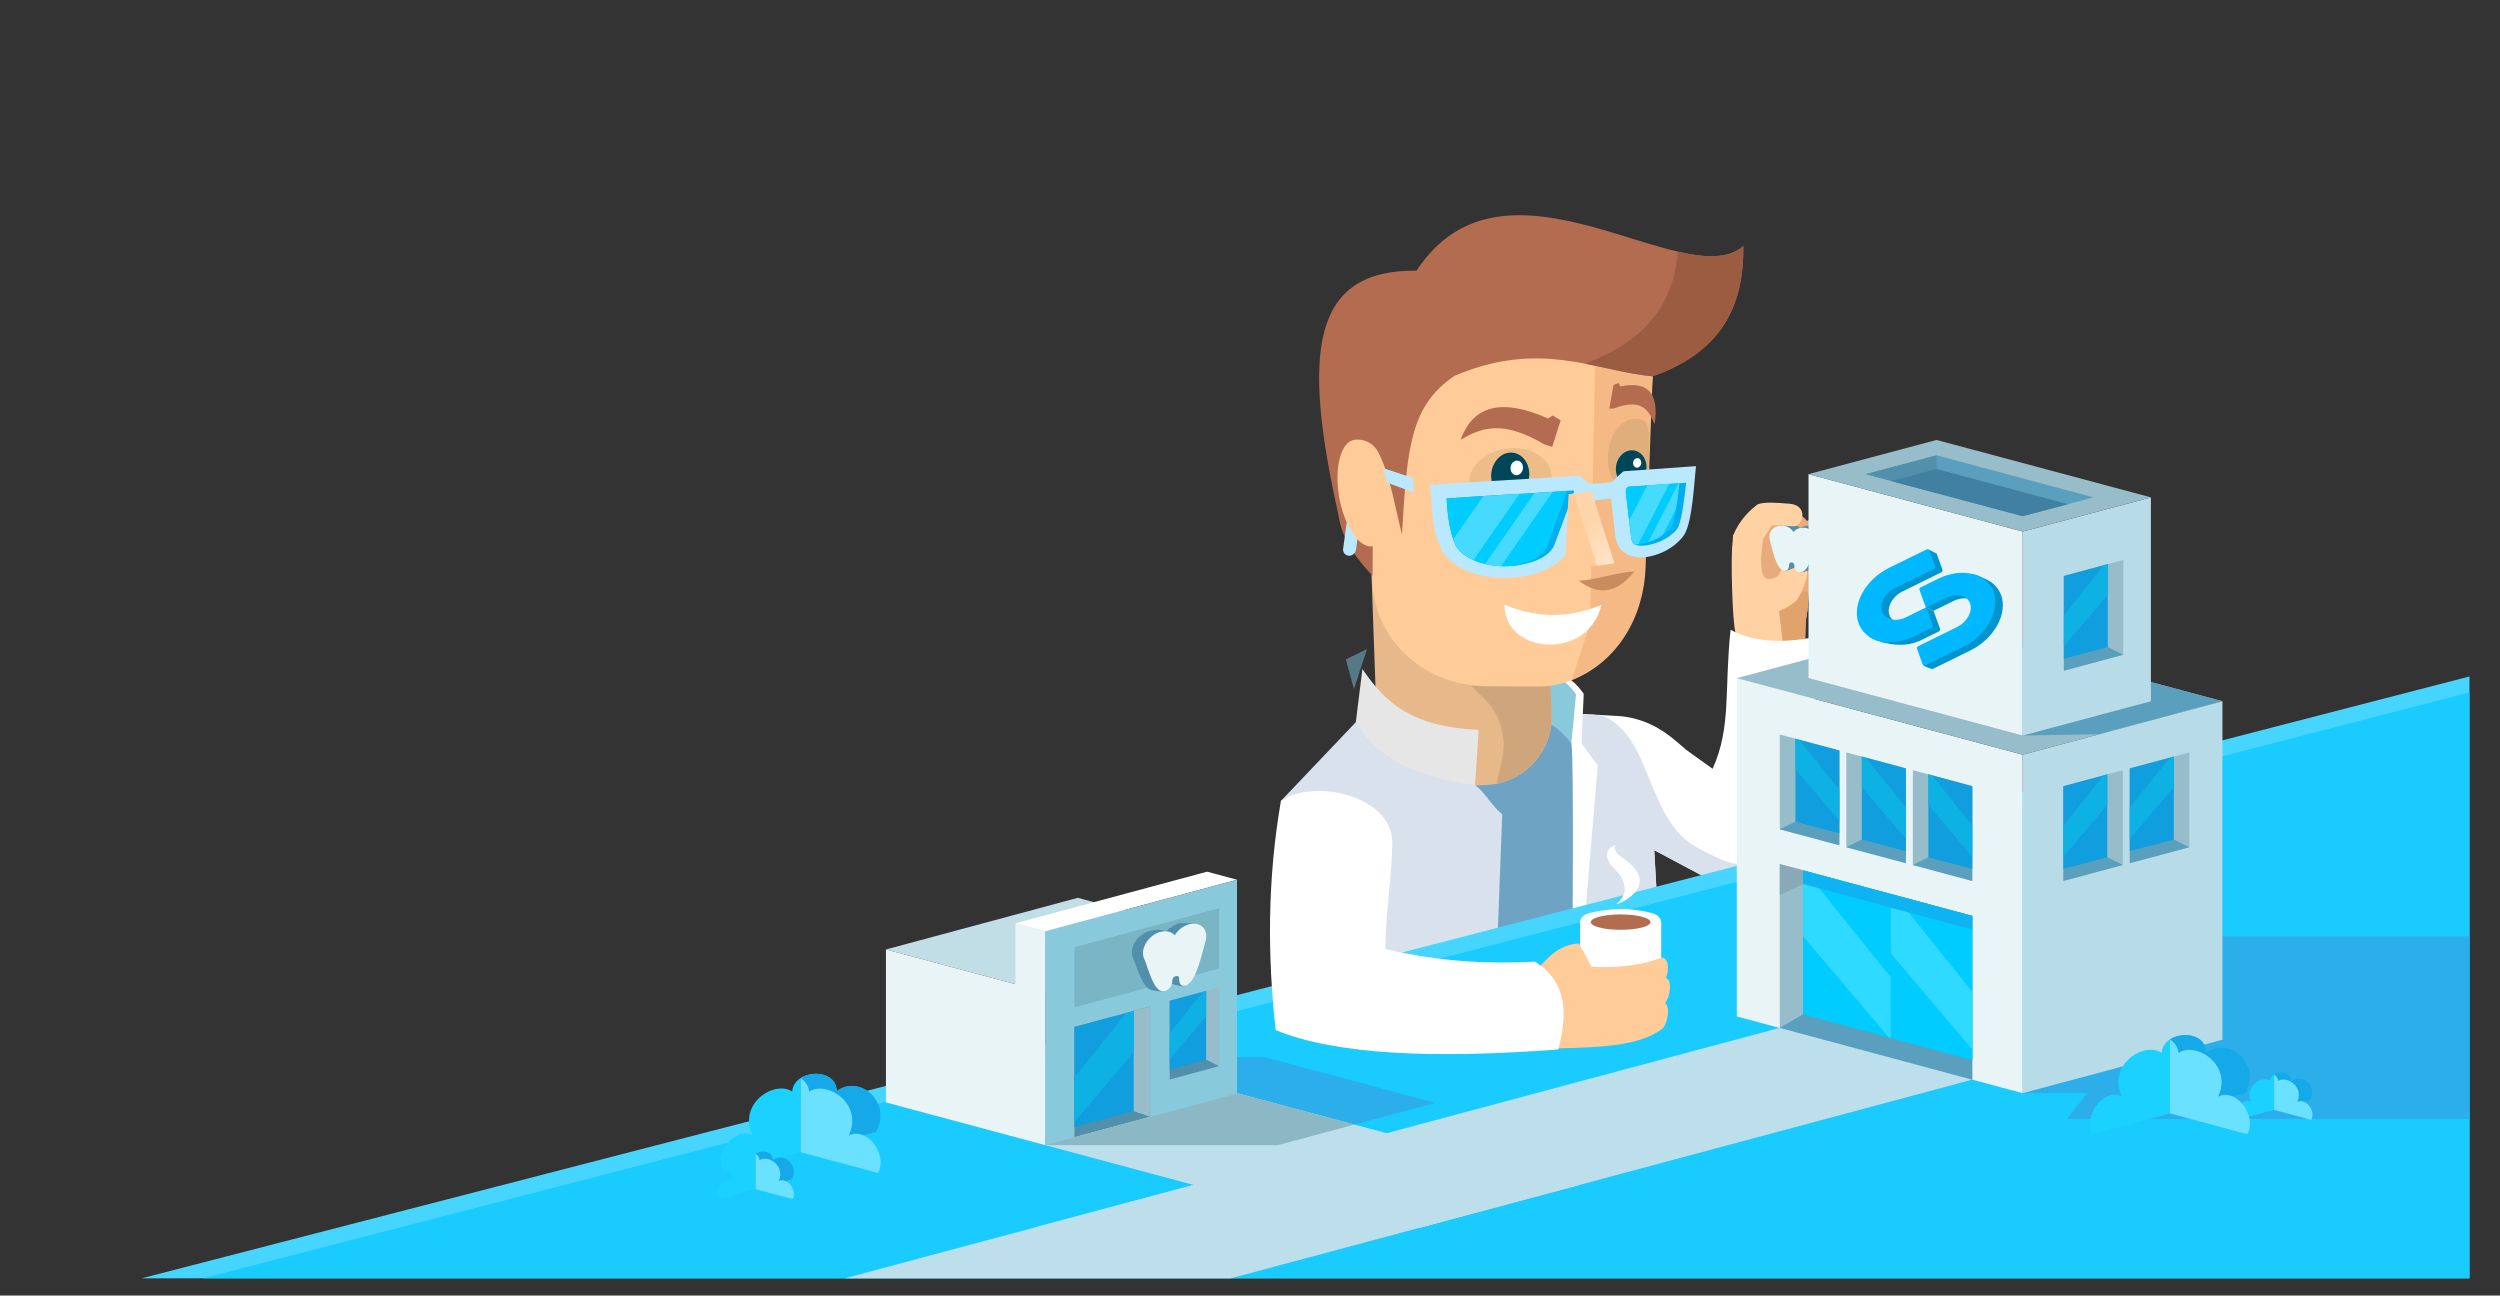 <?xml version="1.0"?>

<!-- Created with Inkscape (http://www.inkscape.org/) --> <svg xmlns:dc="http://purl.org/dc/elements/1.1/" xmlns:cc="http://creativecommons.org/ns#" xmlns:rdf="http://www.w3.org/1999/02/22-rdf-syntax-ns#" xmlns:svg="http://www.w3.org/2000/svg" xmlns="http://www.w3.org/2000/svg" xmlns:sodipodi="http://sodipodi.sourceforge.net/DTD/sodipodi-0.dtd" xmlns:inkscape="http://www.inkscape.org/namespaces/inkscape" width="162.559" height="84.24" viewBox="0 0 575.997 298.487" id="svg7052" version="1.1" inkscape:version="0.91 r13725" sodipodi:docname="pricingBackground.svg"><rect x="0" y="0" width="575.997" height="298.487" fill="#333333" stroke="none"/> <defs id="defs7054"> <linearGradient id="id0" gradientUnits="userSpaceOnUse" x1="10479" y1="4171" x2="11014" y2="4826"> <stop offset="0" style="stop-opacity:1; stop-color:#FFD6AC" id="stop9"></stop> <stop offset="1" style="stop-opacity:1; stop-color:#FEFEFE" id="stop11"></stop> </linearGradient> </defs> <sodipodi:namedview id="base" pagecolor="#ffffff" bordercolor="#666666" borderopacity="1.0" inkscape:pageopacity="0.0" inkscape:pageshadow="2" inkscape:zoom="3.1328918" inkscape:cx="258.94593" inkscape:cy="96.125629" inkscape:document-units="px" inkscape:current-layer="layer1" showgrid="false" fit-margin-top="0" fit-margin-left="0" fit-margin-right="0" fit-margin-bottom="0" inkscape:window-width="3200" inkscape:window-height="1674" inkscape:window-x="0" inkscape:window-y="60" inkscape:window-maximized="1"></sodipodi:namedview>  <g inkscape:label="Layer 1" inkscape:groupmode="layer" id="layer1" transform="translate(307.999,-123.119)"> <path style="clip-rule:evenodd;fill:#ffd1a3;fill-rule:evenodd;image-rendering:optimizeQuality;shape-rendering:geometricPrecision;text-rendering:geometricPrecision" inkscape:connector-curvature="0" id="path110" d="m 91.968,246.567 c -0.957,-0.815 -0.602,0.425 -0.815,1.878 -0.39,2.693 -0.071,18 0.744,20.551 0.39,1.205 1.346,7.264 3.012,7.512 0.957,0.142 11.657,0.957 12.366,-1.276 1.063,-3.331 0.354,-7.193 1.028,-10.63 0.319,-1.594 0.283,-5.28 0.602,-6.094 0.461,-1.098 -0.142,-3.472 0.673,-4.217 0.39,-0.354 1.488,-7.087 -2.976,-8.504 -6.307,-1.984 -5.386,-1.205 -11.303,-1.382 -0.567,0 -4.323,1.276 -3.331,2.091 z" class="fil14"></path> <path style="clip-rule:evenodd;fill:#e1a36b;fill-rule:evenodd;image-rendering:optimizeQuality;shape-rendering:geometricPrecision;text-rendering:geometricPrecision" inkscape:connector-curvature="0" id="path112" d="m 107.665,273.425 c 0.425,-2.87 0.035,-5.953 0.638,-8.787 0.319,-1.594 0.283,-5.279 0.602,-6.094 0.106,-0.248 0.142,-0.531 0.177,-0.85 l -7.902,0.531 1.913,15.59 4.606,-0.39 z" class="fil15"></path> <path style="clip-rule:evenodd;fill:#e7ab7c;fill-rule:evenodd;image-rendering:optimizeQuality;shape-rendering:geometricPrecision;text-rendering:geometricPrecision" inkscape:connector-curvature="0" id="path114" d="m 100.33,240.969 c -0.709,0.744 -3.685,6.626 -3.756,7.937 -0.035,0.602 -0.142,2.161 -0.177,3.862 -0.071,2.693 2.941,3.827 3.543,4.677 0.85,1.205 9.957,2.657 10.453,1.701 0.248,-0.461 2.622,-3.756 2.764,-4.535 0.283,-1.346 0.496,-5.846 0.39,-7.157 -0.319,-1.346 -1.169,-2.976 -2.409,-2.48 -0.673,-1.453 -1.843,-2.374 -2.835,-1.843 -1.913,-2.48 -4.075,-1.913 -6.13,-2.941 -0.567,-0.283 -1.417,0.283 -1.843,0.744 z" class="fil16"></path> <path style="clip-rule:evenodd;fill:#ffffff;fill-rule:evenodd;image-rendering:optimizeQuality;shape-rendering:geometricPrecision;text-rendering:geometricPrecision" inkscape:connector-curvature="0" id="path116" d="m 80.204,295.677 c 2.126,1.524 4.252,3.047 6.378,4.571 4.394,-9.673 2.657,-18.602 4.146,-32.031 5.776,3.154 12.685,2.941 19.275,1.736 2.197,24.272 -5.244,41.669 -11.587,62.504 -9.779,-5.209 -15.484,-8.256 -25.299,-13.464 0.425,7.405 0.85,14.776 1.24,22.181 l -26.823,2.976 2.764,-33.271 -17.15,8.716 -11.516,-11.976 2.303,-1.913 0.035,-0.035 C 31.98,299.61 39.952,293.551 47.96,287.492 l 0.496,-0.354 0.602,0.035 c 5.457,0.319 10.878,0.638 16.335,0.957 0,0 0.035,0 0.035,0 0,0 0.035,0 0.035,0 5.031,0.531 9.106,2.622 12.862,5.882 0.638,0.531 1.24,1.063 1.878,1.594 z" class="fil12"></path> <path style="clip-rule:evenodd;fill:#d9e2ec;fill-rule:evenodd;image-rendering:optimizeQuality;shape-rendering:geometricPrecision;text-rendering:geometricPrecision" inkscape:connector-curvature="0" id="path118" d="m 105.893,314.988 -3.366,19.63 -29.374,-15.626 1.24,22.181 -22.854,2.516 c -1.417,-0.283 -2.728,-0.638 -3.827,-1.169 l 2.622,-31.642 -4.535,2.303 c 1.984,-9.354 4.5,-18.638 5.173,-24.023 0.071,-0.638 0.177,-1.24 0.283,-1.807 l 9.709,0.567 c 11.941,4.606 10.063,24.272 22.323,30.614 2.268,1.169 6.555,3.579 8.787,3.579 4.783,0 9.638,-5.102 13.819,-7.122 z" class="fil17"></path> <path style="clip-rule:evenodd;fill:#ffd1a3;fill-rule:evenodd;image-rendering:optimizeQuality;shape-rendering:geometricPrecision;text-rendering:geometricPrecision" inkscape:connector-curvature="0" id="path120" d="m 97.779,252.165 c 0,1.878 -0.106,5.705 3.508,3.898 0.85,-0.425 1.028,-2.232 2.48,-2.622 0.673,-0.177 2.835,0.319 4.287,0.992 1.134,0.531 -1.205,6.13 -2.232,7.122 -0.744,0.709 -3.26,2.339 -4.642,2.516 -2.268,0.319 -2.268,0.39 -4.535,-0.531 -1.453,-0.602 -1.559,-0.78 -2.409,-2.409 -0.992,-1.949 0.283,-8.894 2.232,-8.823 0.39,0 1.276,-0.142 1.276,-0.142 z" class="fil14"></path> <path class="fil18" d="m 109.614,244.264 c -1.878,-0.248 -2.409,0.425 -2.87,0.496 -0.496,-0.425 -1.382,-0.957 -2.091,-1.028 -0.567,-0.071 -2.764,0.39 -3.26,0.602 -0.886,0.425 0.142,0.921 0.142,1.949 0,0.425 0.071,0.815 0.213,1.169 l -0.035,0 c 0.354,1.063 0.106,6.165 1.665,7.122 0.142,0.106 1.276,-0.319 1.559,-0.425 0.921,-0.461 1.169,-0.567 1.205,-1.453 0,-0.638 1.169,-0.531 1.169,0.142 0,0.638 -1.063,2.161 -0.425,2.161 0.602,-0.035 1.311,-0.354 1.772,-0.425 1.949,-0.425 3.012,-4.429 3.685,-5.953 l 0,0 c 0.177,-0.319 0.283,-0.709 0.283,-1.134 0.035,-1.594 -1.098,-2.941 -2.976,-3.189 z" id="path124" inkscape:connector-curvature="0" style="clip-rule:evenodd;fill:#518fab;fill-rule:evenodd;image-rendering:optimizeQuality;shape-rendering:geometricPrecision;text-rendering:geometricPrecision"></path> <path class="fil19" d="m 107.736,244.725 c -0.39,-0.035 -0.744,0 -1.098,0.071 -0.567,0.142 -1.063,0.461 -1.417,0.886 -0.531,-0.78 -1.417,-1.382 -2.445,-1.488 -1.665,-0.177 -3.083,0.957 -3.118,2.516 0,0.425 0.071,0.815 0.213,1.169 l -0.035,0 c 0.39,1.169 1.346,6.52 3.189,6.697 0.921,0.106 1.169,-0.567 1.205,-1.453 0,-0.638 1.169,-0.531 1.169,0.142 -0.035,0.85 0.39,1.63 1.311,1.701 1.878,0.213 3.012,-4.429 3.685,-5.953 l 0,0 c 0.177,-0.319 0.283,-0.709 0.283,-1.134 0.035,-1.594 -1.276,-3.012 -2.976,-3.189 z" id="path126" inkscape:connector-curvature="0" style="clip-rule:evenodd;fill:#e9f4f6;fill-rule:evenodd;image-rendering:optimizeQuality;shape-rendering:geometricPrecision;text-rendering:geometricPrecision"></path> <path style="clip-rule:evenodd;fill:#ffd1a3;fill-rule:evenodd;image-rendering:optimizeQuality;shape-rendering:geometricPrecision;text-rendering:geometricPrecision" inkscape:connector-curvature="0" id="path128" d="m 98.169,247.347 -1.311,14.209 c -1.63,-4.996 -3.898,-10.098 -5.528,-15.059 1.417,-3.65 4.039,-5.988 5.705,-7.228 1.807,-0.531 4.039,-0.354 7.512,-0.071 4.146,0.531 2.799,4.996 0.921,5.173 -1.772,0 -3.508,-0.39 -5.244,-0.142 -0.673,1.028 -1.346,2.091 -2.055,3.118 z" class="fil14"></path> <polygon style="clip-rule:evenodd;fill:#567987;fill-rule:evenodd;image-rendering:optimizeQuality;shape-rendering:geometricPrecision;text-rendering:geometricPrecision" id="polygon132" points="8999,5001 8913,5265 8859,5070 " class="fil20" transform="matrix(0.035,0,0,0.035,-307.999,97.607)"></polygon> <path style="clip-rule:evenodd;fill:#ffffff;fill-rule:evenodd;image-rendering:optimizeQuality;shape-rendering:geometricPrecision;text-rendering:geometricPrecision" inkscape:connector-curvature="0" id="path134" d="m 56.889,282.921 -0.496,11.48 3.72,5.102 -3.118,37.24 -2.409,7.583 c -5.457,-9.709 -10.028,-10.098 -23.634,-5.598 0.213,-4.323 1.346,-56.586 1.524,-60.874 12.472,-2.976 19.878,-1.382 24.413,5.102 z" class="fil12"></path> <path style="clip-rule:evenodd;fill:#6ea3c4;fill-rule:evenodd;image-rendering:optimizeQuality;shape-rendering:geometricPrecision;text-rendering:geometricPrecision" inkscape:connector-curvature="0" id="path136" d="m 25.708,300.177 19.701,-14.917 c 5.421,1.807 8.043,5.776 8.646,9.177 0.602,3.366 0.213,47.728 0.248,48.082 l -22.429,5.492 1.949,-36.957 -8.008,-8.327 c -0.106,-0.85 -0.142,-1.701 -0.106,-2.551 z" class="fil21"></path> <path style="clip-rule:evenodd;fill:#88c9db;fill-rule:evenodd;image-rendering:optimizeQuality;shape-rendering:geometricPrecision;text-rendering:geometricPrecision" inkscape:connector-curvature="0" id="path138" d="m 55.118,283.098 c -0.354,3.756 -0.709,7.547 -1.098,11.303 -4.146,-5.279 -9,-8.398 -21.047,-4.394 0.177,-3.827 0.354,-7.618 0.531,-11.445 11.02,-2.622 17.61,-1.24 21.614,4.535 z" class="fil22"></path> <path style="clip-rule:evenodd;fill:#e6b88a;fill-rule:evenodd;image-rendering:optimizeQuality;shape-rendering:geometricPrecision;text-rendering:geometricPrecision" inkscape:connector-curvature="0" id="path140" d="m 21.456,195.544 9,-0.354 c 8.61,-0.354 15.98,6.413 16.299,15.024 l 2.764,77.456 c 0.319,8.61 -6.413,15.945 -15.024,16.299 l -9,0.354 C 16.886,304.677 9.516,297.909 9.197,289.299 L 6.433,211.843 C 6.114,203.233 12.846,195.898 21.456,195.544 Z" class="fil23"></path> <path style="clip-rule:evenodd;fill:#cfa67c;fill-rule:evenodd;image-rendering:optimizeQuality;shape-rendering:geometricPrecision;text-rendering:geometricPrecision" inkscape:connector-curvature="0" id="path142" d="m 48.846,269.669 0.638,17.964 c 0.283,7.831 -5.244,14.563 -12.685,16.016 0.673,-3.189 2.02,-7.157 1.559,-10.453 -1.169,-8.256 -5.492,-9.142 -8.008,-13.039 -1.772,-2.764 -2.622,-3.012 -3.154,-6.094 l 8.22,-7.299 c 3.579,0.283 8.61,1.382 13.429,2.941 z" class="fil24"></path> <path style="clip-rule:evenodd;fill:#d9e2ec;fill-rule:evenodd;image-rendering:optimizeQuality;shape-rendering:geometricPrecision;text-rendering:geometricPrecision" inkscape:connector-curvature="0" id="path144" d="M 31.909,303.933 4.378,289.512 -12.913,307.689 l 8.681,56.232 40.925,-15.626 1.417,-37.559 c -2.48,-2.055 -3.72,-4.713 -6.236,-6.768 z" class="fil17"></path> <path style="clip-rule:evenodd;fill:#ffcc99;fill-rule:evenodd;image-rendering:optimizeQuality;shape-rendering:geometricPrecision;text-rendering:geometricPrecision" inkscape:connector-curvature="0" id="path146" d="m 31.059,195.083 14.457,-0.638 c 13.854,-0.602 28.027,1.524 27.248,15.342 l -2.516,45.602 c -0.602,10.913 -6.874,20.764 -16.193,24.413 -2.516,0.992 -4.854,1.524 -8.079,1.488 L 34.354,281.22 C 20.5,281.114 8.736,270.98 8.205,257.126 L 6.823,221.374 C 6.291,207.52 17.169,195.685 31.023,195.083 Z" class="fil25"></path> <path style="clip-rule:evenodd;fill:#f5b986;fill-rule:evenodd;image-rendering:optimizeQuality;shape-rendering:geometricPrecision;text-rendering:geometricPrecision" inkscape:connector-curvature="0" id="path148" d="m 59.618,198.13 c 7.512,4.429 13.464,2.374 13.146,11.693 l -1.63,44.114 c -0.425,11.657 -6.732,21.898 -17.043,25.901 l 4.287,-13.075 1.276,-68.634 z" class="fil26"></path> <path style="clip-rule:evenodd;fill:#ecbc89;fill-rule:evenodd;image-rendering:optimizeQuality;shape-rendering:geometricPrecision;text-rendering:geometricPrecision" inkscape:connector-curvature="0" id="path150" d="m 40.271,226.37 c 5.244,-0.213 9.39,2.87 9.248,6.874 -0.142,4.004 -4.535,7.441 -9.779,7.654 -5.244,0.213 -9.39,-2.87 -9.248,-6.874 0.142,-4.004 4.535,-7.441 9.779,-7.654 z" class="fil27"></path> <path style="clip-rule:evenodd;fill:#dfae7b;fill-rule:evenodd;image-rendering:optimizeQuality;shape-rendering:geometricPrecision;text-rendering:geometricPrecision" inkscape:connector-curvature="0" id="path152" d="m 68.511,219.603 c 3.331,-0.177 3.614,1.594 3.402,8.362 -0.213,6.768 -0.213,8.787 -3.508,8.929 -3.331,0.177 -5.988,-3.579 -5.953,-8.362 0.035,-4.783 2.764,-8.787 6.094,-8.929 z" class="fil28"></path> <path style="clip-rule:evenodd;fill:#004659;fill-rule:evenodd;image-rendering:optimizeQuality;shape-rendering:geometricPrecision;text-rendering:geometricPrecision" inkscape:connector-curvature="0" id="path154" d="m 39.988,227.398 c 2.409,-0.106 4.358,2.126 4.358,4.961 -0.035,2.835 -2.02,5.244 -4.429,5.315 -2.409,0.106 -4.358,-2.126 -4.358,-4.961 0.035,-2.835 2.02,-5.244 4.429,-5.315 z" class="fil29"></path> <path style="clip-rule:evenodd;fill:#ffffff;fill-rule:evenodd;image-rendering:optimizeQuality;shape-rendering:geometricPrecision;text-rendering:geometricPrecision" inkscape:connector-curvature="0" id="path156" d="m 41.476,229.24 c 0.78,-0.035 1.417,0.673 1.417,1.63 0,0.921 -0.673,1.701 -1.453,1.736 -0.78,0.035 -1.417,-0.673 -1.417,-1.63 0,-0.921 0.673,-1.701 1.453,-1.736 z" class="fil12"></path> <path style="clip-rule:evenodd;fill:#004659;fill-rule:evenodd;image-rendering:optimizeQuality;shape-rendering:geometricPrecision;text-rendering:geometricPrecision" inkscape:connector-curvature="0" id="path158" d="m 67.874,226.866 c 1.949,-0.071 3.508,1.701 3.472,3.968 -0.035,2.268 -1.63,4.181 -3.579,4.252 -1.949,0.071 -3.508,-1.701 -3.472,-3.968 0.035,-2.268 1.63,-4.181 3.579,-4.252 z" class="fil29"></path> <path style="clip-rule:evenodd;fill:#bae9ff;fill-rule:evenodd;image-rendering:optimizeQuality;shape-rendering:geometricPrecision;text-rendering:geometricPrecision" inkscape:connector-curvature="0" id="path160" d="m 82.755,230.516 c -5.528,0.39 -11.02,0.78 -16.547,1.169 -0.531,0.035 -2.622,2.551 -3.154,2.587 -2.303,0.177 -2.161,0.213 -4.606,0.39 -0.425,0.035 -2.303,-1.984 -2.728,-1.949 -11.48,0.815 -22.748,1.311 -34.228,2.126 0.567,5.776 0.283,10.169 2.87,15.342 5.669,8.646 25.299,7.689 29.055,-0.638 1.488,-3.65 2.976,-7.264 4.465,-10.913 1.772,-0.248 3.543,-0.461 5.315,-0.709 0.425,3.65 0.567,4.961 0.957,8.61 0.992,7.76 11.87,5.492 15.803,-0.071 1.984,-2.835 2.374,-12.295 2.799,-15.98 z" class="fil30"></path> <path style="clip-rule:evenodd;fill:#00afeb;fill-rule:evenodd;image-rendering:optimizeQuality;shape-rendering:geometricPrecision;text-rendering:geometricPrecision" inkscape:connector-curvature="0" id="path162" d="m 66.704,237.567 c 0.39,3.154 0.709,6.307 1.134,9.461 0.071,0.496 0.213,1.098 0.673,1.417 1.594,1.028 5.102,-0.106 6.626,-0.886 1.205,-0.638 2.445,-1.488 3.26,-2.551 0.992,-1.382 1.63,-6.484 2.091,-10.665 -4.323,0.283 -8.681,0.602 -13.004,0.886 -1.169,0.035 -0.815,1.63 -0.709,2.339 z" class="fil31"></path> <path style="clip-rule:evenodd;fill:#00ccff;fill-rule:evenodd;image-rendering:optimizeQuality;shape-rendering:geometricPrecision;text-rendering:geometricPrecision" inkscape:connector-curvature="0" id="path164" d="m 66.704,237.567 c 0.39,3.154 0.709,6.307 1.134,9.461 0.071,0.496 0.213,1.098 0.673,1.417 0.071,0.035 0.142,0.071 0.213,0.106 1.701,0.035 3.862,-0.744 4.925,-1.276 1.205,-0.638 2.445,-1.488 3.26,-2.551 0.957,-1.346 1.594,-6.165 2.02,-10.276 l -11.516,0.78 c -1.169,0.035 -0.815,1.63 -0.709,2.339 z" class="fil32"></path> <path style="clip-rule:evenodd;fill:#46daff;fill-rule:evenodd;image-rendering:optimizeQuality;shape-rendering:geometricPrecision;text-rendering:geometricPrecision" inkscape:connector-curvature="0" id="path166" d="m 67.342,243.095 c 0.142,1.311 0.319,2.587 0.461,3.898 0.071,0.496 0.213,1.098 0.673,1.417 0.071,0.035 0.142,0.071 0.213,0.106 0.248,0 0.531,0 0.78,-0.035 l 7.122,-13.89 -5.067,0.354 -4.181,8.15 z m 4.465,4.89 c 0.744,-0.248 1.382,-0.496 1.843,-0.744 0.496,-0.248 0.957,-0.531 1.417,-0.85 l 3.083,-6.024 c 0.319,-1.843 0.567,-3.968 0.78,-5.917 l -0.213,0 -6.945,13.535 z" class="fil33"></path> <path style="clip-rule:evenodd;fill:#00afeb;fill-rule:evenodd;image-rendering:optimizeQuality;shape-rendering:geometricPrecision;text-rendering:geometricPrecision" inkscape:connector-curvature="0" id="path168" d="m 25.283,237.957 c 0.248,3.756 0.602,7.441 2.161,10.984 2.197,3.402 7.299,4.571 10.842,4.642 3.366,0.071 10.169,-0.992 11.799,-4.819 1.488,-4.004 2.87,-7.689 4.358,-11.693 0.248,-0.638 0.319,-0.957 -0.071,-0.957 -9.744,0.709 -19.346,1.098 -29.09,1.843 z" class="fil31"></path> <path style="clip-rule:evenodd;fill:#00ccff;fill-rule:evenodd;image-rendering:optimizeQuality;shape-rendering:geometricPrecision;text-rendering:geometricPrecision" inkscape:connector-curvature="0" id="path170" d="m 25.283,237.957 c 0.248,3.756 0.602,7.441 2.161,10.984 2.197,3.402 7.299,4.571 10.842,4.642 0.886,0.035 1.984,-0.035 3.154,-0.177 2.976,-0.638 6.024,-1.984 7.051,-4.465 1.488,-4.11 2.835,-7.866 4.323,-11.976 0.106,-0.319 0.177,-0.567 0.177,-0.709 -9.283,0.673 -18.461,1.028 -27.744,1.736 z" class="fil32"></path> <path style="clip-rule:evenodd;fill:#46daff;fill-rule:evenodd;image-rendering:optimizeQuality;shape-rendering:geometricPrecision;text-rendering:geometricPrecision" inkscape:connector-curvature="0" id="path172" d="m 26.842,247.382 c 0.177,0.531 0.39,1.028 0.602,1.559 0.957,1.453 2.409,2.48 4.039,3.224 l 10.594,-15.236 c -2.764,0.177 -5.528,0.319 -8.327,0.496 l -6.945,9.992 z m 7.37,5.669 c 1.24,0.319 2.516,0.461 3.614,0.531 l 11.905,-17.114 c -1.382,0.106 -2.764,0.177 -4.181,0.248 l -11.374,16.335 z" class="fil33"></path> <path style="clip-rule:evenodd;fill:#ffffff;fill-rule:evenodd;image-rendering:optimizeQuality;shape-rendering:geometricPrecision;text-rendering:geometricPrecision" inkscape:connector-curvature="0" id="path174" d="m 69.22,228.673 c 0.531,-0.035 0.921,0.461 0.921,1.063 0,0.602 -0.425,1.098 -0.957,1.134 -0.531,0.035 -0.921,-0.461 -0.921,-1.063 0,-0.602 0.425,-1.098 0.957,-1.134 z" class="fil12"></path> <path style="clip-rule:evenodd;fill:#b36c50;fill-rule:evenodd;image-rendering:optimizeQuality;shape-rendering:geometricPrecision;text-rendering:geometricPrecision" inkscape:connector-curvature="0" id="path176" d="m 48.634,219.532 c -10.453,-4.677 -17.22,-3.118 -20.09,4.89 4.535,-2.587 9.319,-4.783 19.24,1.063 l 1.843,0.602 1.949,-6.13 -1.843,-1.098 -1.098,0.709 z" class="fil34"></path> <path style="clip-rule:evenodd;fill:#b36c50;fill-rule:evenodd;image-rendering:optimizeQuality;shape-rendering:geometricPrecision;text-rendering:geometricPrecision" inkscape:connector-curvature="0" id="path178" d="m 65.252,212.162 c 6.378,-1.346 9.071,1.488 7.972,8.716 -1.346,-3.189 -2.905,-6.13 -9.39,-3.65 l -1.063,0.035 0.992,-5.457 1.205,-0.461 0.319,0.815 z" class="fil34"></path> <polygon style="clip-rule:evenodd;fill:#ffcc99;fill-rule:evenodd;image-rendering:optimizeQuality;shape-rendering:geometricPrecision;text-rendering:geometricPrecision" id="polygon180" points="10627,4437 10299,4484 10326,3982 10475,3962 " class="fil25" transform="matrix(0.035,0,0,0.035,-307.999,97.607)"></polygon> <path style="clip-rule:evenodd;fill:#c98c5e;fill-rule:evenodd;image-rendering:optimizeQuality;shape-rendering:geometricPrecision;text-rendering:geometricPrecision" inkscape:connector-curvature="0" id="path182" d="m 55.756,256.913 c 4.713,3.65 8.965,2.728 12.791,-2.126 -4.323,0.213 -8.468,1.913 -12.791,2.126 z" class="fil35"></path> <path style="clip-rule:evenodd;fill:#ffffff;fill-rule:evenodd;image-rendering:optimizeQuality;shape-rendering:geometricPrecision;text-rendering:geometricPrecision" inkscape:connector-curvature="0" id="path184" d="M 60.964,262.512 C 57.988,275.303 38.677,274.028 38.606,262.441 c 6.839,2.835 14.173,3.437 22.358,0.071 z" class="fil12"></path> <path style="clip-rule:evenodd;fill:#b36c50;fill-rule:evenodd;image-rendering:optimizeQuality;shape-rendering:geometricPrecision;text-rendering:geometricPrecision" inkscape:connector-curvature="0" id="path186" d="m 9.02,226.512 c 3.012,4.642 4.146,12.508 5.988,19.701 1.205,-20.303 1.984,-29.622 12.153,-36.531 19.913,-8.398 32.315,-1.098 45.602,0.142 16.299,-5.705 21.047,-16.724 20.905,-30.012 -13.394,11.622 -54.85,-25.476 -75.295,5.669 -24.378,-0.283 -26.291,19.027 -18.035,56.09 0.815,6.024 4.571,10.665 7.902,14.209 0.177,-13.748 -0.39,-23.35 0.78,-29.232 z" class="fil34"></path> <path style="clip-rule:evenodd;fill:#9b5c41;fill-rule:evenodd;image-rendering:optimizeQuality;shape-rendering:geometricPrecision;text-rendering:geometricPrecision" inkscape:connector-curvature="0" id="path188" d="m 57.208,206.918 c 5.386,1.028 10.417,2.445 15.555,2.905 16.299,-5.705 21.047,-16.724 20.905,-30.012 -3.437,2.976 -8.752,2.764 -15.094,1.276 -1.063,13.075 -8.398,20.905 -21.366,25.831 z" class="fil36"></path> <polygon style="clip-rule:evenodd;fill:#bae9ff;fill-rule:evenodd;image-rendering:optimizeQuality;shape-rendering:geometricPrecision;text-rendering:geometricPrecision" id="polygon190" points="9039,3872 9307,3971 9299,3875 9011,3779 " class="fil30" transform="matrix(0.035,0,0,0.035,-307.999,97.607)"></polygon> <path style="clip-rule:evenodd;fill:#bae9ff;fill-rule:evenodd;image-rendering:optimizeQuality;shape-rendering:geometricPrecision;text-rendering:geometricPrecision" inkscape:connector-curvature="0" id="path192" d="M 5.795,239.516 C 5.086,237.496 4.342,235.512 3.634,233.492 c -0.709,5.315 -1.417,10.63 -2.161,15.945 -0.354,1.843 2.339,2.551 2.941,0.39 0.461,-3.437 0.921,-6.874 1.382,-10.311 z" class="fil30"></path> <path style="clip-rule:evenodd;fill:#ffcc99;fill-rule:evenodd;image-rendering:optimizeQuality;shape-rendering:geometricPrecision;text-rendering:geometricPrecision" inkscape:connector-curvature="0" id="path194" d="m 3.988,224.457 c 1.488,-0.248 3.685,0.177 5.031,2.055 1.453,2.055 2.091,5.705 2.693,9.248 1.169,6.768 -0.354,12.685 -3.437,13.216 -3.083,0.531 -6.52,-4.535 -7.724,-11.303 -1.169,-6.768 0.354,-12.685 3.437,-13.216 z" class="fil25"></path> <polygon style="clip-rule:evenodd;fill:url(#id0);fill-rule:evenodd;image-rendering:optimizeQuality;shape-rendering:geometricPrecision;text-rendering:geometricPrecision" id="polygon196" points="10475,3962 10362,3977 10513,4453 10627,4437 " class="fil37" transform="matrix(0.035,0,0,0.035,-307.999,97.607)"></polygon> <path style="clip-rule:evenodd;fill:#e6e6e6;fill-rule:evenodd;image-rendering:optimizeQuality;shape-rendering:geometricPrecision;text-rendering:geometricPrecision" inkscape:connector-curvature="0" id="path198" d="m 4.378,289.512 c 0.496,-4.075 1.028,-8.15 1.524,-12.26 5.209,7.724 11.374,13.358 26.787,14.031 -0.283,4.217 -0.531,8.433 -0.815,12.65 -14.102,-1.807 -22.464,-6.201 -27.531,-14.421 z" class="fil38"></path> <polygon style="clip-rule:evenodd;fill:#46d5ff;fill-rule:evenodd;image-rendering:optimizeQuality;shape-rendering:geometricPrecision;text-rendering:geometricPrecision" id="polygon202" points="16256,5182 16256,9144 932,9144 " class="fil39" transform="matrix(0.035,0,0,0.035,-307.999,97.607)"></polygon> <polygon style="clip-rule:evenodd;fill:#1acbff;fill-rule:evenodd;image-rendering:optimizeQuality;shape-rendering:geometricPrecision;text-rendering:geometricPrecision" id="polygon204" points="16256,5287 16256,9144 1336,9144 " class="fil40" transform="matrix(0.035,0,0,0.035,-307.999,97.607)"></polygon> <polygon class="fil41" points="8412,8267 9450,7989 8323,7687 7571,7687 6835,8255 6880,8267 " id="polygon208" style="clip-rule:evenodd;fill:#2caeeb;fill-rule:evenodd;image-rendering:optimizeQuality;shape-rendering:geometricPrecision;text-rendering:geometricPrecision" transform="matrix(0.035,0,0,0.035,-307.999,97.607)"></polygon> <polygon class="fil42" points="6880,7260 8143,6920 7095,6639 5832,6979 " id="polygon210" style="clip-rule:evenodd;fill:#c1dde6;fill-rule:evenodd;image-rendering:optimizeQuality;shape-rendering:geometricPrecision;text-rendering:geometricPrecision" transform="matrix(0.035,0,0,0.035,-307.999,97.607)"></polygon> <polygon class="fil12" points="6880,6860 8143,6520 7946,6467 6684,6807 " id="polygon212" style="clip-rule:evenodd;fill:#ffffff;fill-rule:evenodd;image-rendering:optimizeQuality;shape-rendering:geometricPrecision;text-rendering:geometricPrecision" transform="matrix(0.035,0,0,0.035,-307.999,97.607)"></polygon> <polygon class="fil19" points="6880,6860 6880,7310 6684,7257 6684,6807 " id="polygon214" style="clip-rule:evenodd;fill:#e9f4f6;fill-rule:evenodd;image-rendering:optimizeQuality;shape-rendering:geometricPrecision;text-rendering:geometricPrecision" transform="matrix(0.035,0,0,0.035,-307.999,97.607)"></polygon> <polygon class="fil22" points="6880,6860 6880,8267 8143,7927 8143,6520 " id="polygon216" style="clip-rule:evenodd;fill:#88c9db;fill-rule:evenodd;image-rendering:optimizeQuality;shape-rendering:geometricPrecision;text-rendering:geometricPrecision" transform="matrix(0.035,0,0,0.035,-307.999,97.607)"></polygon> <polygon class="fil43" points="7073,6964 7073,7360 8025,7104 8025,6707 " id="polygon218" style="clip-rule:evenodd;fill:#7ab5c5;fill-rule:evenodd;image-rendering:optimizeQuality;shape-rendering:geometricPrecision;text-rendering:geometricPrecision" transform="matrix(0.035,0,0,0.035,-307.999,97.607)"></polygon> <polygon class="fil18" points="7073,7489 7073,8216 7571,8081 7571,7354 " id="polygon220" style="clip-rule:evenodd;fill:#518fab;fill-rule:evenodd;image-rendering:optimizeQuality;shape-rendering:geometricPrecision;text-rendering:geometricPrecision" transform="matrix(0.035,0,0,0.035,-307.999,97.607)"></polygon> <polygon class="fil44" points="7350,7414 7463,8043 7571,8081 7571,7354 " id="polygon222" style="clip-rule:evenodd;fill:#97bdca;fill-rule:evenodd;image-rendering:optimizeQuality;shape-rendering:geometricPrecision;text-rendering:geometricPrecision" transform="matrix(0.035,0,0,0.035,-307.999,97.607)"></polygon> <polygon class="fil45" points="7073,7489 7073,8148 7463,8043 7463,7384 " id="polygon224" style="clip-rule:evenodd;fill:#119ede;fill-rule:evenodd;image-rendering:optimizeQuality;shape-rendering:geometricPrecision;text-rendering:geometricPrecision" transform="matrix(0.035,0,0,0.035,-307.999,97.607)"></polygon> <polygon class="fil46" points="7463,7384 7414,7397 7073,7821 7073,8114 7463,7655 " id="polygon226" style="clip-rule:evenodd;fill:#0eb1e4;fill-rule:evenodd;image-rendering:optimizeQuality;shape-rendering:geometricPrecision;text-rendering:geometricPrecision" transform="matrix(0.035,0,0,0.035,-307.999,97.607)"></polygon> <polygon class="fil19" points="6880,7260 6880,8267 5832,7986 5832,6979 " id="polygon228" style="clip-rule:evenodd;fill:#e9f4f6;fill-rule:evenodd;image-rendering:optimizeQuality;shape-rendering:geometricPrecision;text-rendering:geometricPrecision" transform="matrix(0.035,0,0,0.035,-307.999,97.607)"></polygon> <polygon class="fil47" points="6805,8811 9345,8811 12983,7836 11716,7495 " id="polygon230" style="clip-rule:evenodd;fill:#bddfeb;fill-rule:evenodd;image-rendering:optimizeQuality;shape-rendering:geometricPrecision;text-rendering:geometricPrecision" transform="matrix(0.035,0,0,0.035,-307.999,97.607)"></polygon> <polygon class="fil47" points="5561,9144 8101,9144 9498,8770 8231,8429 " id="polygon232" style="clip-rule:evenodd;fill:#bddfeb;fill-rule:evenodd;image-rendering:optimizeQuality;shape-rendering:geometricPrecision;text-rendering:geometricPrecision" transform="matrix(0.035,0,0,0.035,-307.999,97.607)"></polygon> <polygon class="fil47" points="8147,7926 10398,8529 9345,8811 8909,8811 6880,8267 " id="polygon234" style="clip-rule:evenodd;fill:#bddfeb;fill-rule:evenodd;image-rendering:optimizeQuality;shape-rendering:geometricPrecision;text-rendering:geometricPrecision" transform="matrix(0.035,0,0,0.035,-307.999,97.607)"></polygon> <polygon class="fil48" points="8916,8132 8412,8267 6880,8267 8147,7926 " id="polygon236" style="clip-rule:evenodd;fill:#8cb8c5;fill-rule:evenodd;image-rendering:optimizeQuality;shape-rendering:geometricPrecision;text-rendering:geometricPrecision" transform="matrix(0.035,0,0,0.035,-307.999,97.607)"></polygon> <polyline class="fil0" points="6880,8267 8412,8267 8916,8132 " id="polyline238" style="clip-rule:evenodd;fill:none;fill-rule:evenodd;image-rendering:optimizeQuality;shape-rendering:geometricPrecision;text-rendering:geometricPrecision" transform="matrix(0.035,0,0,0.035,-307.999,97.607)"></polyline> <polygon class="fil44" points="7700,7316 7700,7835 8025,7747 8025,7229 " id="polygon240" style="clip-rule:evenodd;fill:#97bdca;fill-rule:evenodd;image-rendering:optimizeQuality;shape-rendering:geometricPrecision;text-rendering:geometricPrecision" transform="matrix(0.035,0,0,0.035,-307.999,97.607)"></polygon> <polygon class="fil18" points="7700,7316 7700,7835 8025,7747 7940,7705 " id="polygon242" style="clip-rule:evenodd;fill:#518fab;fill-rule:evenodd;image-rendering:optimizeQuality;shape-rendering:geometricPrecision;text-rendering:geometricPrecision" transform="matrix(0.035,0,0,0.035,-307.999,97.607)"></polygon> <polygon class="fil45" points="7700,7316 7700,7770 7940,7705 7940,7252 " id="polygon244" style="clip-rule:evenodd;fill:#119ede;fill-rule:evenodd;image-rendering:optimizeQuality;shape-rendering:geometricPrecision;text-rendering:geometricPrecision" transform="matrix(0.035,0,0,0.035,-307.999,97.607)"></polygon> <polygon class="fil46" points="7940,7252 7920,7257 7700,7531 7700,7702 7940,7419 " id="polygon246" style="clip-rule:evenodd;fill:#0eb1e4;fill-rule:evenodd;image-rendering:optimizeQuality;shape-rendering:geometricPrecision;text-rendering:geometricPrecision" transform="matrix(0.035,0,0,0.035,-307.999,97.607)"></polygon> <polygon style="clip-rule:evenodd;fill:#2caeeb;fill-rule:evenodd;image-rendering:optimizeQuality;shape-rendering:geometricPrecision;text-rendering:geometricPrecision" id="polygon250" points="13739,7925 13315,7925 14114,6892 16256,6892 16256,8095 13608,8095 " class="fil41" transform="matrix(0.035,0,0,0.035,-307.999,97.607)"></polygon> <polygon style="clip-rule:evenodd;fill:#e9f4f6;fill-rule:evenodd;image-rendering:optimizeQuality;shape-rendering:geometricPrecision;text-rendering:geometricPrecision" id="polygon252" points="11433,7420 11433,5193 13315,5697 13315,7925 " class="fil19" transform="matrix(0.035,0,0,0.035,-307.999,97.607)"></polygon> <polygon style="clip-rule:evenodd;fill:#97bdca;fill-rule:evenodd;image-rendering:optimizeQuality;shape-rendering:geometricPrecision;text-rendering:geometricPrecision" id="polygon254" points="12748,4841 11433,5193 13315,5697 14630,5345 " class="fil44" transform="matrix(0.035,0,0,0.035,-307.999,97.607)"></polygon> <polygon style="clip-rule:evenodd;fill:#5a9fbe;fill-rule:evenodd;image-rendering:optimizeQuality;shape-rendering:geometricPrecision;text-rendering:geometricPrecision" id="polygon256" points="13821,5562 14630,5345 12748,4841 11905,5193 13315,5571 " class="fil49" transform="matrix(0.035,0,0,0.035,-307.999,97.607)"></polygon> <polygon style="clip-rule:evenodd;fill:#b8dce7;fill-rule:evenodd;image-rendering:optimizeQuality;shape-rendering:geometricPrecision;text-rendering:geometricPrecision" id="polygon258" points="14630,7573 14630,5345 13315,5697 13315,7925 " class="fil50" transform="matrix(0.035,0,0,0.035,-307.999,97.607)"></polygon> <polygon style="clip-rule:evenodd;fill:#e9f4f6;fill-rule:evenodd;image-rendering:optimizeQuality;shape-rendering:geometricPrecision;text-rendering:geometricPrecision" id="polygon260" points="11905,5193 11905,3850 13315,4228 13315,5571 " class="fil19" transform="matrix(0.035,0,0,0.035,-307.999,97.607)"></polygon> <polygon style="clip-rule:evenodd;fill:#b8dce7;fill-rule:evenodd;image-rendering:optimizeQuality;shape-rendering:geometricPrecision;text-rendering:geometricPrecision" id="polygon262" points="14159,5345 14159,4003 13315,4228 13315,5571 " class="fil50" transform="matrix(0.035,0,0,0.035,-307.999,97.607)"></polygon> <polygon class="fil44" points="13586,4520 13586,5144 13977,5039 13977,4415 " id="polygon266" style="clip-rule:evenodd;fill:#97bdca;fill-rule:evenodd;image-rendering:optimizeQuality;shape-rendering:geometricPrecision;text-rendering:geometricPrecision" transform="matrix(0.035,0,0,0.035,-307.999,97.607)"></polygon> <polygon class="fil49" points="13586,4520 13586,5144 13977,5039 13875,4988 " id="polygon268" style="clip-rule:evenodd;fill:#5a9fbe;fill-rule:evenodd;image-rendering:optimizeQuality;shape-rendering:geometricPrecision;text-rendering:geometricPrecision" transform="matrix(0.035,0,0,0.035,-307.999,97.607)"></polygon> <polygon class="fil45" points="13586,4520 13586,5065 13875,4988 13875,4442 " id="polygon270" style="clip-rule:evenodd;fill:#119ede;fill-rule:evenodd;image-rendering:optimizeQuality;shape-rendering:geometricPrecision;text-rendering:geometricPrecision" transform="matrix(0.035,0,0,0.035,-307.999,97.607)"></polygon> <polygon class="fil46" points="13875,4643 13875,4442 13851,4449 13586,4779 13586,4984 " id="polygon272" style="clip-rule:evenodd;fill:#0eb1e4;fill-rule:evenodd;image-rendering:optimizeQuality;shape-rendering:geometricPrecision;text-rendering:geometricPrecision" transform="matrix(0.035,0,0,0.035,-307.999,97.607)"></polygon> <polygon style="clip-rule:evenodd;fill:#97bdca;fill-rule:evenodd;image-rendering:optimizeQuality;shape-rendering:geometricPrecision;text-rendering:geometricPrecision" id="polygon274" points="11716,6188 11716,5564 12108,5669 12108,6293 " class="fil44" transform="matrix(0.035,0,0,0.035,-307.999,97.607)"></polygon> <polygon style="clip-rule:evenodd;fill:#97bdca;fill-rule:evenodd;image-rendering:optimizeQuality;shape-rendering:geometricPrecision;text-rendering:geometricPrecision" id="polygon276" points="11716,7495 11716,6417 12983,6758 12983,7836 " class="fil44" transform="matrix(0.035,0,0,0.035,-307.999,97.607)"></polygon> <polygon style="clip-rule:evenodd;fill:#5a9fbe;fill-rule:evenodd;image-rendering:optimizeQuality;shape-rendering:geometricPrecision;text-rendering:geometricPrecision" id="polygon278" points="11716,7495 11869,7406 12983,6758 12983,7836 " class="fil49" transform="matrix(0.035,0,0,0.035,-307.999,97.607)"></polygon> <polygon style="clip-rule:evenodd;fill:#00ccff;fill-rule:evenodd;image-rendering:optimizeQuality;shape-rendering:geometricPrecision;text-rendering:geometricPrecision" id="polygon280" points="11869,7406 11869,6458 12983,6758 12983,7706 " class="fil32" transform="matrix(0.035,0,0,0.035,-307.999,97.607)"></polygon> <polygon style="clip-rule:evenodd;fill:#2edaff;fill-rule:evenodd;image-rendering:optimizeQuality;shape-rendering:geometricPrecision;text-rendering:geometricPrecision" id="polygon282" points="11869,6491 11917,6504 12447,7163 12447,7562 12434,7558 11869,6892 " class="fil51" transform="matrix(0.035,0,0,0.035,-307.999,97.607)"></polygon> <polygon style="clip-rule:evenodd;fill:#00ccff;fill-rule:evenodd;image-rendering:optimizeQuality;shape-rendering:geometricPrecision;text-rendering:geometricPrecision" id="polygon284" points="12447,7562 12447,6614 12983,6758 12983,7706 " class="fil32" transform="matrix(0.035,0,0,0.035,-307.999,97.607)"></polygon> <polygon style="clip-rule:evenodd;fill:#2edaff;fill-rule:evenodd;image-rendering:optimizeQuality;shape-rendering:geometricPrecision;text-rendering:geometricPrecision" id="polygon286" points="12447,7005 12447,6633 12492,6645 12983,7257 12983,7638 " class="fil51" transform="matrix(0.035,0,0,0.035,-307.999,97.607)"></polygon> <polygon style="clip-rule:evenodd;fill:#0eb4f2;fill-rule:evenodd;image-rendering:optimizeQuality;shape-rendering:geometricPrecision;text-rendering:geometricPrecision" id="polygon288" points="11869,6548 11869,6458 12983,6758 12983,6848 " class="fil52" transform="matrix(0.035,0,0,0.035,-307.999,97.607)"></polygon> <polygon style="clip-rule:evenodd;fill:#88aab6;fill-rule:evenodd;image-rendering:optimizeQuality;shape-rendering:geometricPrecision;text-rendering:geometricPrecision" id="polygon290" points="11869,6548 11869,6458 11716,6417 11716,6621 " class="fil53" transform="matrix(0.035,0,0,0.035,-307.999,97.607)"></polygon> <polygon style="clip-rule:evenodd;fill:#5a9fbe;fill-rule:evenodd;image-rendering:optimizeQuality;shape-rendering:geometricPrecision;text-rendering:geometricPrecision" id="polygon292" points="11716,6188 11819,6137 12108,5669 12108,6293 " class="fil49" transform="matrix(0.035,0,0,0.035,-307.999,97.607)"></polygon> <polygon style="clip-rule:evenodd;fill:#119ede;fill-rule:evenodd;image-rendering:optimizeQuality;shape-rendering:geometricPrecision;text-rendering:geometricPrecision" id="polygon294" points="11819,6137 11819,5592 12108,5669 12108,6215 " class="fil45" transform="matrix(0.035,0,0,0.035,-307.999,97.607)"></polygon> <polygon style="clip-rule:evenodd;fill:#0eb1e4;fill-rule:evenodd;image-rendering:optimizeQuality;shape-rendering:geometricPrecision;text-rendering:geometricPrecision" id="polygon296" points="12108,5928 12108,6133 11819,5793 11819,5592 11843,5598 " class="fil46" transform="matrix(0.035,0,0,0.035,-307.999,97.607)"></polygon> <polygon class="fil44" points="12546,5787 12546,6411 12154,6306 12154,5682 " id="polygon300" style="clip-rule:evenodd;fill:#97bdca;fill-rule:evenodd;image-rendering:optimizeQuality;shape-rendering:geometricPrecision;text-rendering:geometricPrecision" transform="matrix(0.035,0,0,0.035,-307.999,97.607)"></polygon> <polygon class="fil49" points="12546,5787 12546,6411 12154,6306 12256,6255 " id="polygon302" style="clip-rule:evenodd;fill:#5a9fbe;fill-rule:evenodd;image-rendering:optimizeQuality;shape-rendering:geometricPrecision;text-rendering:geometricPrecision" transform="matrix(0.035,0,0,0.035,-307.999,97.607)"></polygon> <polygon class="fil45" points="12546,5787 12546,6332 12256,6255 12256,5709 " id="polygon304" style="clip-rule:evenodd;fill:#119ede;fill-rule:evenodd;image-rendering:optimizeQuality;shape-rendering:geometricPrecision;text-rendering:geometricPrecision" transform="matrix(0.035,0,0,0.035,-307.999,97.607)"></polygon> <polygon class="fil46" points="12256,5910 12256,5709 12281,5716 12546,6045 12546,6251 " id="polygon306" style="clip-rule:evenodd;fill:#0eb1e4;fill-rule:evenodd;image-rendering:optimizeQuality;shape-rendering:geometricPrecision;text-rendering:geometricPrecision" transform="matrix(0.035,0,0,0.035,-307.999,97.607)"></polygon> <polygon style="clip-rule:evenodd;fill:#97bdca;fill-rule:evenodd;image-rendering:optimizeQuality;shape-rendering:geometricPrecision;text-rendering:geometricPrecision" id="polygon308" points="12592,6423 12592,5799 12983,5904 12983,6528 " class="fil44" transform="matrix(0.035,0,0,0.035,-307.999,97.607)"></polygon> <polygon style="clip-rule:evenodd;fill:#5a9fbe;fill-rule:evenodd;image-rendering:optimizeQuality;shape-rendering:geometricPrecision;text-rendering:geometricPrecision" id="polygon310" points="12592,6423 12694,6372 12983,5904 12983,6528 " class="fil49" transform="matrix(0.035,0,0,0.035,-307.999,97.607)"></polygon> <polygon style="clip-rule:evenodd;fill:#119ede;fill-rule:evenodd;image-rendering:optimizeQuality;shape-rendering:geometricPrecision;text-rendering:geometricPrecision" id="polygon312" points="12694,6372 12694,5826 12983,5904 12983,6449 " class="fil45" transform="matrix(0.035,0,0,0.035,-307.999,97.607)"></polygon> <polygon style="clip-rule:evenodd;fill:#0eb1e4;fill-rule:evenodd;image-rendering:optimizeQuality;shape-rendering:geometricPrecision;text-rendering:geometricPrecision" id="polygon314" points="12983,6163 12983,6368 12694,6027 12694,5826 12718,5833 " class="fil46" transform="matrix(0.035,0,0,0.035,-307.999,97.607)"></polygon> <polygon style="clip-rule:evenodd;fill:#97bdca;fill-rule:evenodd;image-rendering:optimizeQuality;shape-rendering:geometricPrecision;text-rendering:geometricPrecision" id="polygon320" points="14412,6306 14412,5682 14020,5787 14020,6411 " class="fil44" transform="matrix(0.035,0,0,0.035,-307.999,97.607)"></polygon> <polygon style="clip-rule:evenodd;fill:#5a9fbe;fill-rule:evenodd;image-rendering:optimizeQuality;shape-rendering:geometricPrecision;text-rendering:geometricPrecision" id="polygon322" points="14412,6306 14310,6255 14020,5787 14020,6411 " class="fil49" transform="matrix(0.035,0,0,0.035,-307.999,97.607)"></polygon> <polygon style="clip-rule:evenodd;fill:#119ede;fill-rule:evenodd;image-rendering:optimizeQuality;shape-rendering:geometricPrecision;text-rendering:geometricPrecision" id="polygon324" points="14310,6255 14310,5709 14020,5787 14020,6332 " class="fil45" transform="matrix(0.035,0,0,0.035,-307.999,97.607)"></polygon> <polygon style="clip-rule:evenodd;fill:#0eb1e4;fill-rule:evenodd;image-rendering:optimizeQuality;shape-rendering:geometricPrecision;text-rendering:geometricPrecision" id="polygon326" points="14285,5716 14020,6045 14020,6251 14310,5910 14310,5709 " class="fil46" transform="matrix(0.035,0,0,0.035,-307.999,97.607)"></polygon> <polygon style="clip-rule:evenodd;fill:#97bdca;fill-rule:evenodd;image-rendering:optimizeQuality;shape-rendering:geometricPrecision;text-rendering:geometricPrecision" id="polygon330" points="13974,6423 13974,5799 13583,5904 13583,6528 " class="fil44" transform="matrix(0.035,0,0,0.035,-307.999,97.607)"></polygon> <polygon style="clip-rule:evenodd;fill:#5a9fbe;fill-rule:evenodd;image-rendering:optimizeQuality;shape-rendering:geometricPrecision;text-rendering:geometricPrecision" id="polygon332" points="13974,6423 13872,6372 13583,5904 13583,6528 " class="fil49" transform="matrix(0.035,0,0,0.035,-307.999,97.607)"></polygon> <polygon style="clip-rule:evenodd;fill:#119ede;fill-rule:evenodd;image-rendering:optimizeQuality;shape-rendering:geometricPrecision;text-rendering:geometricPrecision" id="polygon334" points="13872,6372 13872,5826 13583,5904 13583,6449 " class="fil45" transform="matrix(0.035,0,0,0.035,-307.999,97.607)"></polygon> <polygon style="clip-rule:evenodd;fill:#0eb1e4;fill-rule:evenodd;image-rendering:optimizeQuality;shape-rendering:geometricPrecision;text-rendering:geometricPrecision" id="polygon336" points="13848,5833 13583,6163 13583,6368 13872,6027 13872,5826 " class="fil46" transform="matrix(0.035,0,0,0.035,-307.999,97.607)"></polygon> <polygon style="clip-rule:evenodd;fill:#97bdca;fill-rule:evenodd;image-rendering:optimizeQuality;shape-rendering:geometricPrecision;text-rendering:geometricPrecision" id="polygon338" points="12748,3625 14159,4003 13315,4228 11905,3850 " class="fil44" transform="matrix(0.035,0,0,0.035,-307.999,97.607)"></polygon> <polygon style="clip-rule:evenodd;fill:#5a9fbe;fill-rule:evenodd;image-rendering:optimizeQuality;shape-rendering:geometricPrecision;text-rendering:geometricPrecision" id="polygon340" points="13315,4127 13781,4003 12748,3726 12282,3850 " class="fil49" transform="matrix(0.035,0,0,0.035,-307.999,97.607)"></polygon> <polygon style="clip-rule:evenodd;fill:#518fab;fill-rule:evenodd;image-rendering:optimizeQuality;shape-rendering:geometricPrecision;text-rendering:geometricPrecision" id="polygon342" points="12748,3726 12282,3850 12748,3975 " class="fil18" transform="matrix(0.035,0,0,0.035,-307.999,97.607)"></polygon> <polygon style="clip-rule:evenodd;fill:#4180a1;fill-rule:evenodd;image-rendering:optimizeQuality;shape-rendering:geometricPrecision;text-rendering:geometricPrecision" id="polygon344" points="12748,3816 12450,3896 13315,4127 13613,4048 " class="fil54" transform="matrix(0.035,0,0,0.035,-307.999,97.607)"></polygon> <path style="clip-rule:evenodd;fill:#0095cf;fill-rule:evenodd;image-rendering:optimizeQuality;shape-rendering:geometricPrecision;text-rendering:geometricPrecision" inkscape:connector-curvature="0" id="path346" d="m 121.909,267.508 0,0 c -1.559,-4.323 1.594,-10.063 7.051,-12.756 l 7.441,-4.996 c 0.213,0.142 1.807,0.886 1.807,0.921 l 1.346,3.72 c 0.071,0.213 -0.071,0.496 -0.319,0.602 l -8.858,4.358 c -2.339,1.134 -3.72,3.614 -3.047,5.492 l 0,0 c 0.673,1.878 3.154,2.445 5.492,1.311 l 2.941,-3.083 1.736,0.815 1.488,4.11 c 0.071,0.213 -0.071,0.496 -0.319,0.602 l 0.461,-0.213 -4.465,2.197 c -1.665,0.815 -3.508,1.169 -5.563,1.063 -2.055,-0.106 -4.323,-0.709 -5.563,-1.311 -1.594,-0.744 -0.992,-1.098 -1.594,-2.799 z" class="fil55"></path> <path style="clip-rule:evenodd;fill:#0095cf;fill-rule:evenodd;image-rendering:optimizeQuality;shape-rendering:geometricPrecision;text-rendering:geometricPrecision" inkscape:connector-curvature="0" id="path348" d="m 153.054,260.209 0,0 c 1.559,4.323 -1.594,10.063 -7.051,12.756 l -8.646,4.252 c -0.248,0.142 -2.055,-0.567 -2.126,-0.78 l 0.177,-3.118 c -0.071,-0.213 0.071,-0.496 0.319,-0.602 l 8.858,-4.358 c 2.339,-1.134 3.72,-3.614 3.047,-5.492 l 0,0 c -0.673,-1.878 -3.154,-2.445 -5.492,-1.311 l -4.677,2.303 -1.736,-0.815 0.248,-3.295 c -0.071,-0.213 0.071,-0.496 0.319,-0.602 l -0.461,0.248 4.465,-2.197 c 3.012,-1.488 4.925,-2.339 7.37,-1.488 0.425,0.142 1.984,0.921 2.374,1.098 1.382,0.744 2.445,1.913 3.012,3.437 z" class="fil55"></path> <path class="fil5" d="m 120.208,266.693 0,0 c -1.559,-4.323 1.594,-10.063 7.051,-12.756 l 9.106,-4.465 -0.461,0.248 c 0.248,-0.142 0.531,-0.071 0.602,0.142 l 1.346,3.72 c 0.071,0.213 -0.071,0.496 -0.319,0.602 l -8.858,4.358 c -2.339,1.134 -3.72,3.614 -3.047,5.492 l 0,0 c 0.673,1.878 3.154,2.445 5.492,1.311 l 4.677,-2.303 1.488,4.11 c 0.071,0.213 -0.071,0.496 -0.319,0.602 l 0.461,-0.213 -4.465,2.197 c -5.457,2.657 -11.161,1.311 -12.756,-3.047 z" id="path352" inkscape:connector-curvature="0" style="clip-rule:evenodd;fill:#00b8ff;fill-rule:evenodd;image-rendering:optimizeQuality;shape-rendering:geometricPrecision;text-rendering:geometricPrecision"></path> <path class="fil5" d="m 151.318,259.429 0,0 c 1.559,4.323 -1.594,10.063 -7.051,12.756 l -9.106,4.465 0.461,-0.213 c -0.248,0.142 -0.531,0.071 -0.602,-0.142 l -1.346,-3.72 c -0.071,-0.213 0.071,-0.496 0.319,-0.602 l 8.858,-4.358 c 2.339,-1.134 3.72,-3.614 3.047,-5.492 l 0,0 c -0.673,-1.878 -3.154,-2.445 -5.492,-1.311 l -4.677,2.303 -1.488,-4.11 c -0.071,-0.213 0.071,-0.496 0.319,-0.602 l -0.461,0.248 4.465,-2.197 c 5.457,-2.657 11.161,-1.311 12.756,3.047 z" id="path354" inkscape:connector-curvature="0" style="clip-rule:evenodd;fill:#00b8ff;fill-rule:evenodd;image-rendering:optimizeQuality;shape-rendering:geometricPrecision;text-rendering:geometricPrecision"></path> <path class="fil56" d="m 219.952,372.106 c 2.551,-1.913 6.165,1.346 4.323,4.5 -5.634,1.524 -11.232,3.012 -16.866,4.5 -1.134,-1.949 1.169,-5.138 3.224,-4.146 -1.665,-3.508 2.48,-6.13 4.394,-4.819 0.177,-2.48 4.89,-2.728 4.925,-0.035 z" id="path358" inkscape:connector-curvature="0" style="clip-rule:evenodd;fill:#1ad1ff;fill-rule:evenodd;image-rendering:optimizeQuality;shape-rendering:geometricPrecision;text-rendering:geometricPrecision"></path> <path class="fil57" d="m 219.952,372.106 c 2.551,-1.913 6.165,1.346 4.323,4.5 l -8.327,2.232 0,-8.185 c 1.417,-0.921 3.968,-0.531 4.004,1.453 z" id="path360" inkscape:connector-curvature="0" style="clip-rule:evenodd;fill:#15a9e9;fill-rule:evenodd;image-rendering:optimizeQuality;shape-rendering:geometricPrecision;text-rendering:geometricPrecision"></path> <path class="fil58" d="m 215.948,378.838 8.539,2.303 c 1.134,-1.949 -1.169,-5.138 -3.224,-4.146 1.665,-3.508 -2.48,-6.13 -4.394,-4.819 -0.035,-0.673 -0.425,-1.169 -0.921,-1.488 l 0,8.185 z" id="path362" inkscape:connector-curvature="0" style="clip-rule:evenodd;fill:#6ae1ff;fill-rule:evenodd;image-rendering:optimizeQuality;shape-rendering:geometricPrecision;text-rendering:geometricPrecision"></path> <path class="fil56" d="m 200.322,365.586 c 5.35,-4.004 12.862,2.799 9.035,9.39 -11.728,3.154 -23.457,6.272 -35.185,9.425 -2.339,-4.11 2.445,-10.736 6.732,-8.646 -3.472,-7.37 5.173,-12.791 9.142,-10.063 0.39,-5.173 10.205,-5.705 10.276,-0.106 z" id="path366" inkscape:connector-curvature="0" style="clip-rule:evenodd;fill:#1ad1ff;fill-rule:evenodd;image-rendering:optimizeQuality;shape-rendering:geometricPrecision;text-rendering:geometricPrecision"></path> <path class="fil57" d="m 200.322,365.586 c 5.35,-4.004 12.862,2.799 9.035,9.39 l -17.398,4.677 0,-17.079 c 2.976,-1.913 8.291,-1.098 8.327,3.012 z" id="path368" inkscape:connector-curvature="0" style="clip-rule:evenodd;fill:#15a9e9;fill-rule:evenodd;image-rendering:optimizeQuality;shape-rendering:geometricPrecision;text-rendering:geometricPrecision"></path> <path class="fil58" d="m 191.96,379.653 17.823,4.783 c 2.339,-4.11 -2.445,-10.736 -6.732,-8.646 3.472,-7.37 -5.173,-12.791 -9.142,-10.063 -0.106,-1.382 -0.85,-2.409 -1.949,-3.118 l 0,17.079 z" id="path370" inkscape:connector-curvature="0" style="clip-rule:evenodd;fill:#6ae1ff;fill-rule:evenodd;image-rendering:optimizeQuality;shape-rendering:geometricPrecision;text-rendering:geometricPrecision"></path> <path style="clip-rule:evenodd;fill:#1ad1ff;fill-rule:evenodd;image-rendering:optimizeQuality;shape-rendering:geometricPrecision;text-rendering:geometricPrecision" inkscape:connector-curvature="0" id="path374" d="m -115.208,374.515 c 5.35,-4.004 12.862,2.799 9.035,9.39 -11.728,3.154 -23.457,6.272 -35.185,9.425 -2.339,-4.11 2.445,-10.736 6.732,-8.646 -3.472,-7.37 5.173,-12.791 9.142,-10.063 0.39,-5.173 10.205,-5.705 10.276,-0.106 z" class="fil56"></path> <path style="clip-rule:evenodd;fill:#15a9e9;fill-rule:evenodd;image-rendering:optimizeQuality;shape-rendering:geometricPrecision;text-rendering:geometricPrecision" inkscape:connector-curvature="0" id="path376" d="m -115.208,374.515 c 5.35,-4.004 12.862,2.799 9.035,9.39 l -17.398,4.677 0,-17.079 c 2.976,-1.913 8.291,-1.098 8.327,3.012 z" class="fil57"></path> <path style="clip-rule:evenodd;fill:#6ae1ff;fill-rule:evenodd;image-rendering:optimizeQuality;shape-rendering:geometricPrecision;text-rendering:geometricPrecision" inkscape:connector-curvature="0" id="path378" d="m -123.535,388.582 17.823,4.783 c 2.339,-4.11 -2.445,-10.736 -6.732,-8.646 3.472,-7.37 -5.173,-12.791 -9.142,-10.063 -0.106,-1.382 -0.85,-2.409 -1.949,-3.118 l 0,17.079 z" class="fil58"></path> <path style="clip-rule:evenodd;fill:#1ad1ff;fill-rule:evenodd;image-rendering:optimizeQuality;shape-rendering:geometricPrecision;text-rendering:geometricPrecision" inkscape:connector-curvature="0" id="path382" d="m -129.913,390.354 c 2.551,-1.913 6.165,1.346 4.323,4.5 -5.634,1.524 -11.232,3.012 -16.866,4.535 -1.134,-1.949 1.169,-5.138 3.224,-4.146 -1.665,-3.508 2.48,-6.13 4.394,-4.819 0.177,-2.48 4.89,-2.728 4.925,-0.035 z" class="fil56"></path> <path style="clip-rule:evenodd;fill:#15a9e9;fill-rule:evenodd;image-rendering:optimizeQuality;shape-rendering:geometricPrecision;text-rendering:geometricPrecision" inkscape:connector-curvature="0" id="path384" d="m -129.913,390.354 c 2.551,-1.913 6.165,1.346 4.323,4.5 l -8.327,2.232 0,-8.185 c 1.417,-0.921 3.968,-0.531 4.004,1.453 z" class="fil57"></path> <path style="clip-rule:evenodd;fill:#6ae1ff;fill-rule:evenodd;image-rendering:optimizeQuality;shape-rendering:geometricPrecision;text-rendering:geometricPrecision" inkscape:connector-curvature="0" id="path386" d="m -133.917,397.086 8.539,2.303 c 1.134,-1.949 -1.169,-5.138 -3.224,-4.146 1.665,-3.508 -2.48,-6.13 -4.394,-4.819 -0.035,-0.673 -0.425,-1.169 -0.921,-1.488 l 0,8.185 z" class="fil58"></path> <path class="fil18" d="m -43.067,337.63 c 2.445,-0.744 3.118,0.071 3.756,0.071 0.673,-0.709 1.843,-1.559 2.764,-1.807 0.78,-0.213 3.614,-0.071 4.217,0.142 1.134,0.354 -0.248,1.276 -0.248,2.657 0,0.567 -0.106,1.098 -0.354,1.63 l 0.035,0 c -0.496,1.524 -0.354,8.362 -2.409,9.957 -0.213,0.177 -1.665,-0.142 -2.02,-0.248 -1.205,-0.461 -1.524,-0.531 -1.524,-1.701 0,-0.85 -1.524,-0.496 -1.559,0.425 0,0.85 1.311,2.728 0.496,2.799 -0.78,0.106 -1.701,-0.177 -2.303,-0.213 -2.551,-0.177 -3.791,-5.35 -4.642,-7.299 l 0,0 c -0.213,-0.425 -0.354,-0.921 -0.354,-1.453 0,-2.126 1.559,-4.181 4.004,-4.925 z" id="path388" inkscape:connector-curvature="0" style="clip-rule:evenodd;fill:#518fab;fill-rule:evenodd;image-rendering:optimizeQuality;shape-rendering:geometricPrecision;text-rendering:geometricPrecision"></path> <path class="fil19" d="m -40.622,337.842 c 0.496,-0.142 0.992,-0.177 1.453,-0.142 0.744,0.071 1.382,0.39 1.843,0.886 0.709,-1.169 1.913,-2.126 3.26,-2.516 2.197,-0.602 4.004,0.638 4.004,2.764 0,0.567 -0.106,1.098 -0.354,1.63 l 0.035,0 c -0.531,1.665 -1.984,9.071 -4.429,9.709 -1.205,0.319 -1.524,-0.531 -1.524,-1.701 0,-0.85 -1.524,-0.496 -1.559,0.425 0,1.169 -0.567,2.268 -1.772,2.587 -2.445,0.673 -3.791,-5.35 -4.642,-7.299 l 0,0 c -0.213,-0.425 -0.354,-0.921 -0.354,-1.453 0,-2.126 1.807,-4.323 4.004,-4.925 z" id="path390" inkscape:connector-curvature="0" style="clip-rule:evenodd;fill:#e9f4f6;fill-rule:evenodd;image-rendering:optimizeQuality;shape-rendering:geometricPrecision;text-rendering:geometricPrecision"></path> <path class="fil12" d="m 58.342,333.449 c 4.642,-1.098 9.319,-1.24 14.102,0 1.24,0.319 2.303,1.028 2.303,2.303 l 0,20.338 c 0,1.276 -1.028,2.303 -2.303,2.303 l -14.102,0 c -1.276,0 -2.303,-1.028 -2.303,-2.303 0,-6.768 0,-13.571 0,-20.338 0,-1.276 1.063,-2.02 2.303,-2.303 z" id="path392" inkscape:connector-curvature="0" style="clip-rule:evenodd;fill:#ffffff;fill-rule:evenodd;image-rendering:optimizeQuality;shape-rendering:geometricPrecision;text-rendering:geometricPrecision"></path> <path style="clip-rule:evenodd;fill:#ffcc99;fill-rule:evenodd;image-rendering:optimizeQuality;shape-rendering:geometricPrecision;text-rendering:geometricPrecision" inkscape:connector-curvature="0" id="path396" d="m 51.043,364.7 c -1.736,-5.917 -3.437,-11.835 -5.173,-17.752 2.693,-3.402 5.634,-6.272 9.921,-6.449 0.957,1.772 1.949,3.579 2.905,5.35 6.024,0.283 11.445,-0.283 16.087,-2.055 1.772,-0.106 1.807,3.083 1.028,4.606 1.559,0.567 0.957,4.5 -0.177,5.811 1.24,0.85 0.602,4.465 -0.496,5.811 -5.244,4.146 -14.669,4.394 -24.094,4.642 z" class="fil59"></path> <path style="clip-rule:evenodd;fill:#ffffff;fill-rule:evenodd;image-rendering:optimizeQuality;shape-rendering:geometricPrecision;text-rendering:geometricPrecision" inkscape:connector-curvature="0" id="path398" d="m -12.878,307.653 c -3.118,18.071 -3.118,35.575 -1.205,52.795 14.031,5.776 36.886,6.591 65.09,4.465 2.268,-8.327 1.984,-15.661 -5.35,-20.232 -10.382,0.531 -21.72,0.106 -34.476,-2.905 0,-7.795 1.559,-16.866 1.594,-24.661 -0.106,-10.665 -18.035,-14.74 -25.618,-9.461 z" class="fil12"></path> <path class="fil32" d="m 65.393,333.803 c 3.791,0 6.874,0.78 6.874,1.772 0,0.992 -3.083,1.772 -6.874,1.772 -3.791,0 -6.874,-0.78 -6.874,-1.772 0,-0.992 3.083,-1.772 6.874,-1.772 z" id="path400" inkscape:connector-curvature="0" style="clip-rule:evenodd;fill:#b36c50;fill-rule:evenodd;image-rendering:optimizeQuality;shape-rendering:geometricPrecision;text-rendering:geometricPrecision;fill-opacity:1"></path> <path class="fil12" d="m 64.224,317.823 c -2.799,0.921 -2.232,3.543 -0.567,5.138 1.24,1.205 2.764,2.799 2.693,5.315 -0.035,0.815 -0.78,2.197 -1.913,3.154 1.134,-0.248 2.551,-1.205 2.835,-1.417 4.5,-3.366 2.303,-6.768 -1.559,-9.319 -1.028,-0.673 -2.02,-1.63 -1.524,-2.87 z" id="path402" inkscape:connector-curvature="0" style="clip-rule:evenodd;fill:#ffffff;fill-rule:evenodd;image-rendering:optimizeQuality;shape-rendering:geometricPrecision;text-rendering:geometricPrecision"></path> </g>
</svg>
